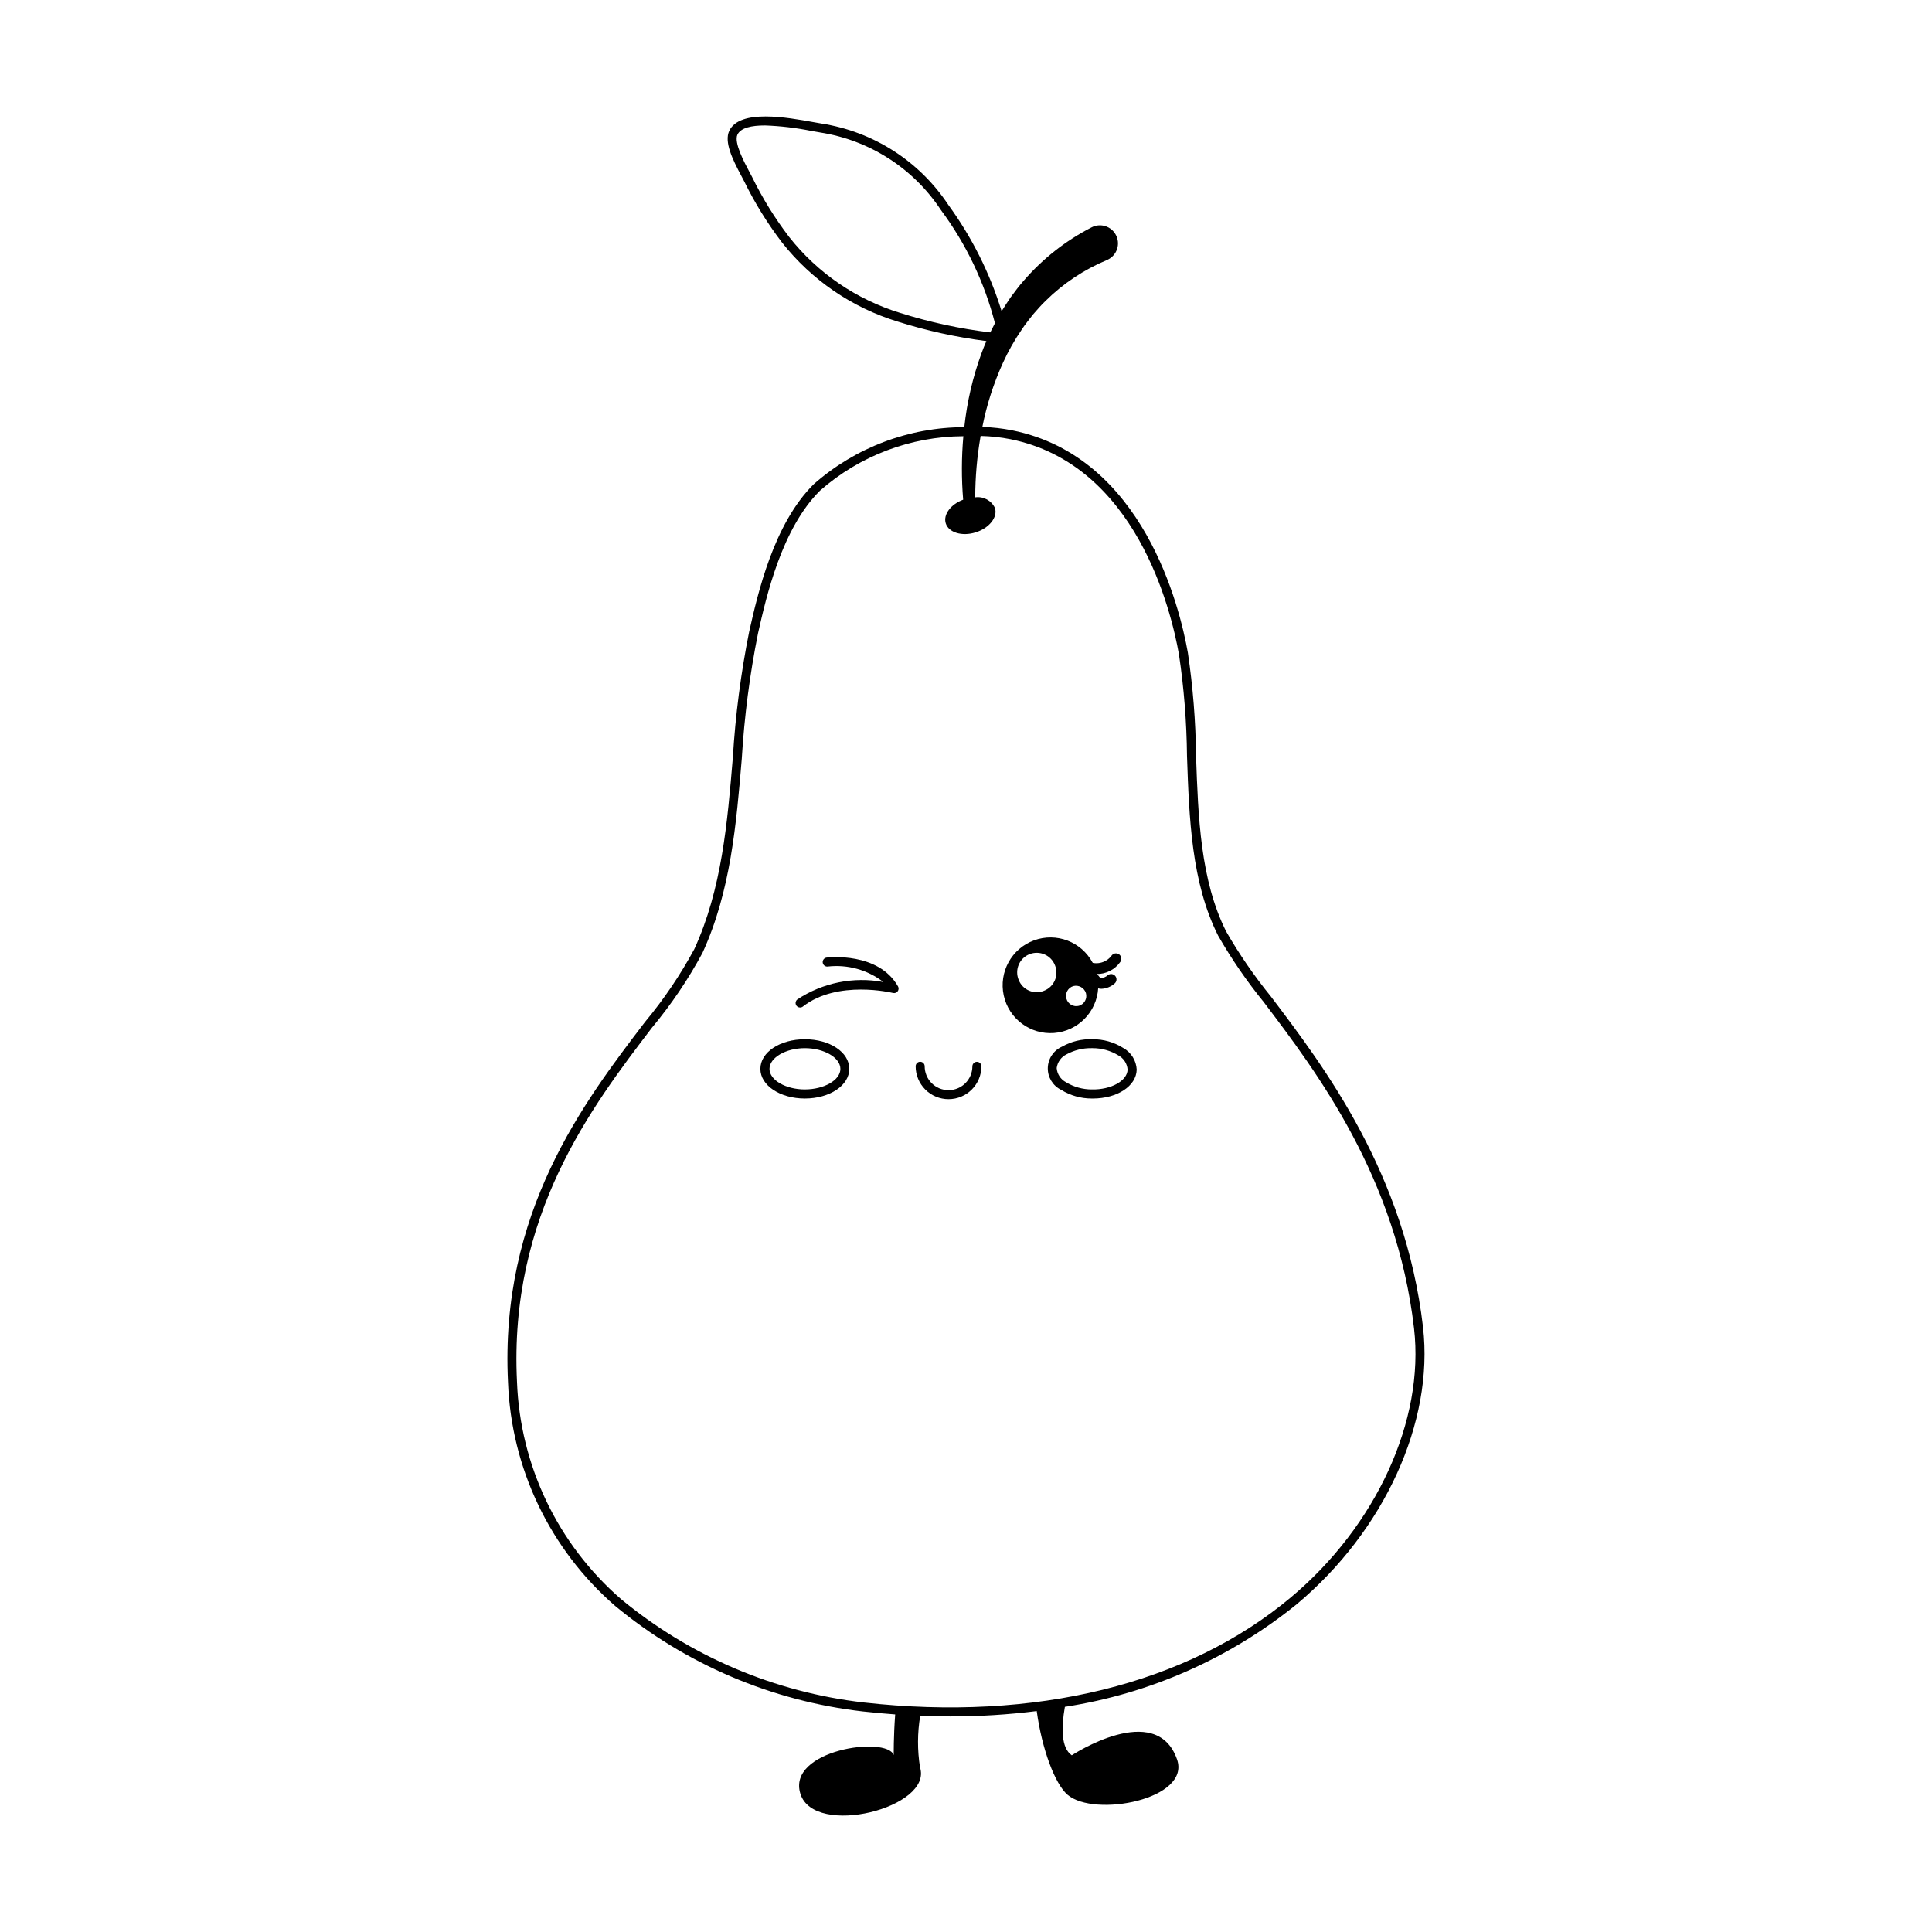 <?xml version="1.0" encoding="UTF-8"?>
<!-- Uploaded to: ICON Repo, www.iconrepo.com, Generator: ICON Repo Mixer Tools -->
<svg fill="#000000" width="800px" height="800px" version="1.1" viewBox="144 144 512 512" xmlns="http://www.w3.org/2000/svg">
 <g>
  <path d="m521.12 495.73c-4.715-40.672-26.129-68.926-40.301-87.621h0.004c-4.406-5.418-8.375-11.176-11.863-17.227-6.852-13.609-7.434-30.383-7.996-46.605h0.004c-0.102-9.133-0.828-18.25-2.168-27.285-2.133-12.055-11.785-51.93-46.516-58.941-2.621-0.523-5.281-0.824-7.953-0.902 1.156-5.871 2.992-11.586 5.473-17.031 1.395-3.062 3.055-5.996 4.961-8.766 0.906-1.402 1.973-2.684 2.981-3.996 1.105-1.23 2.156-2.508 3.359-3.633h-0.004c4.664-4.606 10.168-8.273 16.215-10.797l0.082-0.035c0.109-0.047 0.215-0.098 0.32-0.156 1.125-0.59 1.969-1.605 2.344-2.82 0.379-1.215 0.254-2.527-0.34-3.652s-1.609-1.965-2.824-2.34c-1.215-0.375-2.527-0.25-3.652 0.348-6.828 3.504-12.914 8.289-17.934 14.094-1.277 1.41-2.375 2.965-3.516 4.469-0.797 1.215-1.617 2.41-2.359 3.648v-0.004c-3.113-10.098-7.875-19.613-14.098-28.156-7.676-11.621-19.902-19.457-33.664-21.586-0.566-0.086-1.297-0.219-2.148-0.375-6.812-1.234-19.492-3.531-22.258 2.301-1.387 2.934 0.824 7.523 3.207 11.977 0.277 0.52 0.523 0.977 0.707 1.348v-0.004c2.809 5.75 6.18 11.207 10.066 16.289 7.84 9.938 18.523 17.246 30.625 20.949 7.672 2.422 15.547 4.152 23.527 5.168-0.477 1.109-0.934 2.227-1.34 3.356h-0.004c-2.285 6.281-3.797 12.816-4.508 19.461-14.691 0.023-28.867 5.391-39.891 15.102-10.68 10.555-14.855 29.066-17.098 39.012h-0.004c-2.215 11.023-3.664 22.188-4.344 33.414-1.43 17.152-2.906 34.887-10.219 50.805-3.703 6.84-8.074 13.297-13.051 19.277-16.262 21.309-38.535 50.488-36.316 95.473 0.852 22.855 11.145 44.336 28.426 59.32 18.688 15.465 41.469 25.172 65.566 27.938 2.894 0.324 5.766 0.59 8.617 0.793-0.445 5.871-0.383 10.777-0.383 10.777-1.867-5.176-28.434-1.363-24.727 10.293 3.707 11.656 35.164 3.637 31.684-7.055h0.004c-0.719-4.523-0.703-9.129 0.055-13.648 2.676 0.105 5.328 0.16 7.957 0.164 7.66 0.012 15.316-0.465 22.918-1.418 1.375 10.074 4.809 19.273 8.145 22.16 7.125 6.156 32.773 1.23 29.031-9.375-5.547-15.781-27.883-1.062-27.883-1.062-2.82-1.918-2.812-7.25-1.832-12.844 22.523-3.477 43.727-12.859 61.445-27.191 23.242-19.473 36.379-48.285 33.469-73.406zm-138.53-268.79c-11.641-3.559-21.918-10.582-29.457-20.137-3.789-4.961-7.078-10.281-9.816-15.887-0.191-0.387-0.449-0.863-0.738-1.406-1.344-2.512-4.141-7.734-3.152-9.824 0.875-1.848 3.793-2.438 7.234-2.438v-0.004c4.18 0.145 8.34 0.637 12.438 1.469 0.875 0.16 1.629 0.293 2.211 0.383l-0.004 0.004c13.105 2.027 24.742 9.492 32.047 20.559 6.668 8.973 11.531 19.156 14.316 29.984-0.43 0.812-0.844 1.633-1.238 2.461v-0.004c-8.09-0.98-16.07-2.707-23.84-5.16zm103.52 340.37c-27.531 23.066-67.742 32.961-113.23 27.863-23.645-2.715-45.988-12.238-64.32-27.41-16.762-14.555-26.738-35.406-27.555-57.59-2.176-44.109 19.789-72.891 35.828-93.906l0.004 0.004c5.086-6.117 9.551-12.727 13.324-19.734 7.488-16.297 8.98-34.246 10.43-51.605l-0.004 0.004c0.672-11.113 2.106-22.168 4.293-33.086 2.188-9.707 6.266-27.773 16.449-37.84 10.504-9.223 23.992-14.34 37.969-14.402-0.496 5.594-0.512 11.219-0.051 16.816-3.289 1.227-5.332 3.941-4.613 6.262 0.758 2.445 4.293 3.523 7.894 2.406 3.602-1.117 5.91-4.004 5.152-6.445l-0.004-0.004c-0.926-1.996-3.051-3.148-5.231-2.844 0.012-5.379 0.477-10.75 1.395-16.051l0.039-0.207h-0.004c2.664 0.055 5.316 0.34 7.926 0.859 33.25 6.715 42.57 45.336 44.633 57.016v-0.004c1.332 8.926 2.043 17.934 2.133 26.953 0.57 16.48 1.164 33.52 8.25 47.598 3.547 6.184 7.59 12.066 12.09 17.598 14.012 18.488 35.191 46.43 39.828 86.453 2.82 24.34-9.988 52.324-32.629 71.297z"/>
  <path d="m395.37 435.29c-2.309 0-4.527-0.918-6.16-2.555-1.637-1.633-2.555-3.852-2.551-6.164 0-0.316 0.129-0.621 0.352-0.848 0.223-0.223 0.527-0.348 0.844-0.348 0.664 0 1.195 0.535 1.195 1.195 0 1.676 0.664 3.285 1.848 4.473 1.184 1.188 2.793 1.855 4.469 1.855 3.488 0.004 6.32-2.824 6.324-6.312 0-0.66 0.539-1.195 1.199-1.195s1.195 0.535 1.191 1.195c-0.004 4.809-3.902 8.703-8.711 8.703z"/>
  <path d="m357.29 419.41c-6.562 0-11.781 3.422-11.781 7.852 0 4.375 5.219 7.852 11.781 7.852 6.617 0 11.781-3.477 11.781-7.852 0-4.43-5.164-7.852-11.781-7.852zm0 13.297c-5.047 0-9.367-2.469-9.367-5.441s4.32-5.496 9.367-5.496c5.106 0 9.422 2.523 9.422 5.496 0 2.969-4.316 5.438-9.422 5.438zm0-13.297c-6.562 0-11.781 3.422-11.781 7.852 0 4.375 5.219 7.852 11.781 7.852 6.617 0 11.781-3.477 11.781-7.852 0-4.43-5.164-7.852-11.781-7.852zm0 13.297c-5.047 0-9.367-2.469-9.367-5.441s4.32-5.496 9.367-5.496c5.106 0 9.422 2.523 9.422 5.496 0 2.969-4.316 5.438-9.422 5.438zm0-13.297c-6.562 0-11.781 3.422-11.781 7.852 0 4.375 5.219 7.852 11.781 7.852 6.617 0 11.781-3.477 11.781-7.852 0-4.43-5.164-7.852-11.781-7.852zm0 13.297c-5.047 0-9.367-2.469-9.367-5.441s4.32-5.496 9.367-5.496c5.106 0 9.422 2.523 9.422 5.496 0 2.969-4.316 5.438-9.422 5.438zm0-13.297c-6.562 0-11.781 3.422-11.781 7.852 0 4.375 5.219 7.852 11.781 7.852 6.617 0 11.781-3.477 11.781-7.852 0-4.43-5.164-7.852-11.781-7.852zm0 13.297c-5.047 0-9.367-2.469-9.367-5.441s4.32-5.496 9.367-5.496c5.106 0 9.422 2.523 9.422 5.496 0 2.969-4.316 5.438-9.422 5.438z"/>
  <path d="m441.65 421.71c-2.418-1.523-5.223-2.324-8.078-2.297-2.844-0.121-5.66 0.559-8.137 1.961-2.242 0.992-3.707 3.199-3.758 5.652-0.047 2.453 1.332 4.711 3.535 5.793 2.426 1.5 5.223 2.297 8.078 2.297h0.336c6.449 0 11.5-3.309 11.609-7.629h0.004c-0.109-2.418-1.469-4.606-3.59-5.777zm-8.301 10.996h-0.004c-2.41 0.008-4.781-0.652-6.844-1.906-1.418-0.742-2.352-2.164-2.469-3.758 0.203-1.586 1.195-2.961 2.637-3.648 2.016-1.094 4.273-1.656 6.566-1.625h0.336c2.394 0 4.742 0.66 6.785 1.906 1.41 0.75 2.34 2.168 2.469 3.758-0.055 2.973-4.375 5.387-9.48 5.273z"/>
  <path d="m434.81 402.41c0-0.031-0.027-0.055-0.059-0.055 0-0.113 0-0.168-0.055-0.223-0.195-1.051-0.574-2.059-1.121-2.973-2.973-5.59-9.609-8.129-15.551-5.953-5.941 2.172-9.367 8.398-8.027 14.582 1.34 6.188 7.035 10.434 13.344 9.957 6.312-0.48 11.301-5.539 11.691-11.855 0.047-0.277 0.066-0.559 0.055-0.844-0.004-0.883-0.098-1.766-0.277-2.637zm-14.137 4.152c-1.277 0.523-2.711 0.508-3.981-0.043-1.266-0.547-2.258-1.582-2.75-2.875-0.523-1.281-0.512-2.719 0.031-3.992 0.547-1.277 1.574-2.281 2.863-2.789 1.289-0.508 2.727-0.48 3.996 0.074 1.27 0.559 2.262 1.602 2.758 2.894 0.516 1.277 0.496 2.711-0.051 3.977-0.547 1.266-1.582 2.258-2.867 2.754zm9.254 3.984c-1.426 0.383-2.902-0.445-3.312-1.867-0.414-1.422 0.387-2.91 1.801-3.352 1.434-0.383 2.918 0.434 3.363 1.852 0.414 1.441-0.414 2.941-1.852 3.367z"/>
  <path d="m435.95 406.04c-0.262 0-0.523-0.027-0.781-0.082-0.988-0.223-1.84-0.848-2.348-1.727-0.367-0.688-0.113-1.547 0.57-1.926 0.684-0.375 1.543-0.133 1.93 0.547 0.113 0.164 0.281 0.277 0.473 0.32 0.672-0.02 1.309-0.289 1.793-0.75 0.629-0.48 1.523-0.359 2.004 0.266 0.477 0.629 0.359 1.523-0.27 2.004-0.945 0.809-2.129 1.281-3.371 1.348z"/>
  <path d="m434.62 402.12c-0.988 0.004-1.973-0.172-2.898-0.52-0.734-0.293-1.09-1.121-0.801-1.855 0.293-0.73 1.121-1.09 1.855-0.801 2.098 0.789 4.465 0.098 5.805-1.699 0.219-0.309 0.555-0.516 0.93-0.578 0.379-0.059 0.762 0.031 1.07 0.254 0.305 0.227 0.512 0.562 0.57 0.938s-0.035 0.762-0.262 1.066c-1.434 2.035-3.777 3.234-6.269 3.195z"/>
  <path d="m356.03 411c-0.512 0.004-0.965-0.32-1.129-0.805-0.168-0.48-0.008-1.016 0.395-1.332 6.711-4.441 14.891-6.102 22.809-4.621-4.199-3.231-9.488-4.699-14.75-4.098-0.652 0.074-1.246-0.395-1.324-1.047-0.078-0.656 0.391-1.25 1.043-1.328 0.555-0.066 13.684-1.516 18.906 7.625v-0.004c0.238 0.418 0.203 0.938-0.086 1.316-0.289 0.383-0.777 0.555-1.242 0.438-0.148-0.035-14.688-3.578-23.883 3.602l-0.004 0.004c-0.207 0.164-0.469 0.254-0.734 0.25z"/>
 </g>
</svg>